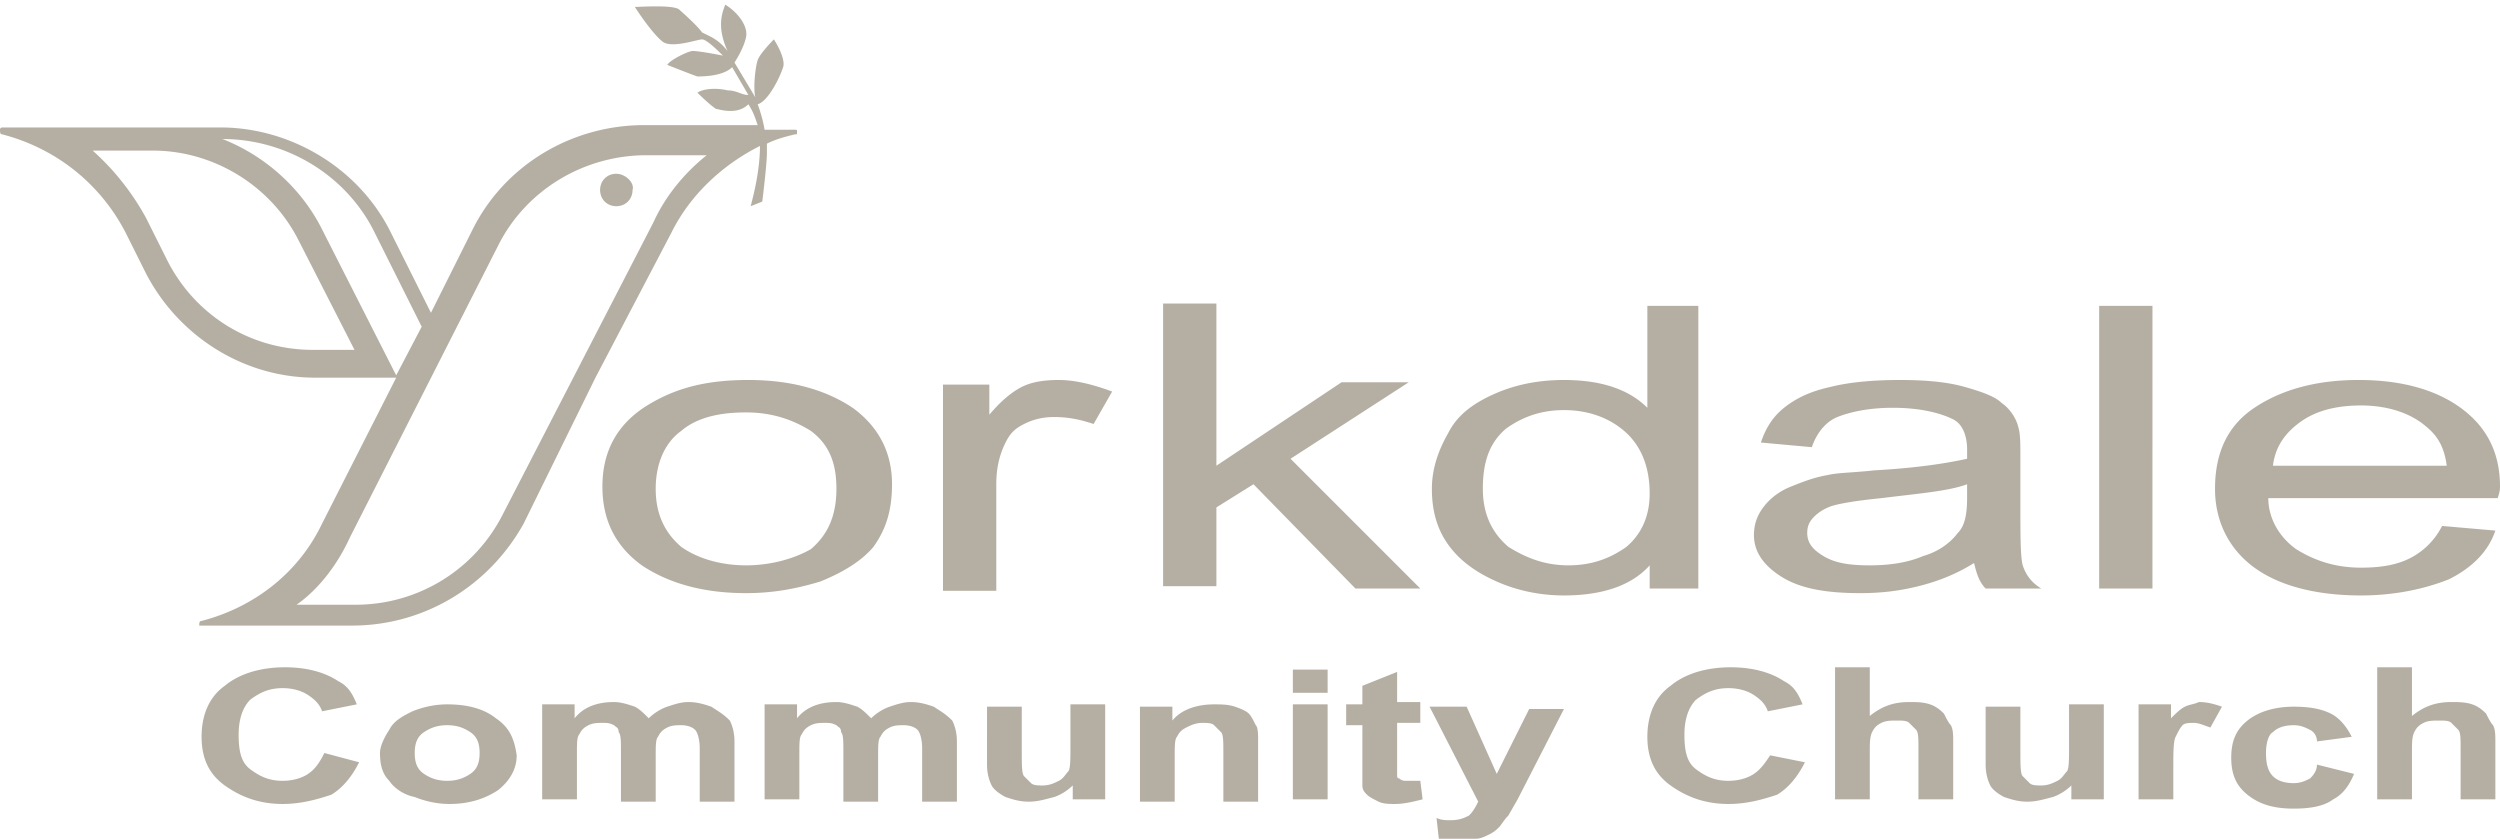 <svg version="1.1" id="Layer_1" xmlns="http://www.w3.org/2000/svg" x="0" y="0" viewBox="0 0 107.9 36.2" xml:space="preserve"><g class="nc-icon-wrapper" fill="#b5afa3"><path d="M107.9 21c0-1.5-.6-2.6-1.7-3.4-1.1-.8-2.6-1.2-4.4-1.2-1.8 0-3.3.4-4.5 1.2-1.2.8-1.7 2-1.7 3.5 0 1.4.6 2.6 1.7 3.4 1.1.8 2.7 1.2 4.6 1.2 1.5 0 2.8-.3 3.8-.7 1-.5 1.7-1.2 2-2.1l-2.3-.2c-.3.6-.8 1.1-1.4 1.4-.6.3-1.3.4-2.1.4-1.1 0-2-.3-2.8-.8-.7-.5-1.2-1.3-1.2-2.2h9.9c.1-.3.1-.4.1-.5zm-9.8-.9c.1-.8.5-1.4 1.2-1.9s1.6-.7 2.6-.7c1.1 0 2.1.3 2.8.9.5.4.8.9.9 1.7h-7.5zm-60.4 3.5c.5-.7.8-1.5.8-2.7 0-1.4-.6-2.5-1.7-3.3-1.2-.8-2.7-1.2-4.5-1.2-1.7 0-3 .3-4.2 1-1.4.8-2.1 2-2.1 3.6 0 1.5.6 2.6 1.7 3.4 1.2.8 2.7 1.2 4.5 1.2 1.2 0 2.2-.2 3.2-.5 1-.4 1.8-.9 2.3-1.5zm-5.5.8c-1.1 0-2.1-.3-2.8-.8-.7-.6-1.1-1.4-1.1-2.5s.4-2 1.1-2.5c.7-.6 1.7-.8 2.8-.8 1.1 0 2 .3 2.8.8.8.6 1.1 1.4 1.1 2.5 0 1.2-.4 2-1.1 2.6-.7.4-1.7.7-2.8.7zm60.7-11.2h-2.3v12.2h2.3V13.2zm-48.8 3.5c-.4.2-.9.6-1.4 1.2v-1.3h-2v8.9H43v-4.6c0-.6.1-1.2.4-1.8.2-.4.4-.6.8-.8.4-.2.8-.3 1.3-.3.6 0 1.1.1 1.7.3l.8-1.4c-.8-.3-1.6-.5-2.3-.5-.7 0-1.2.1-1.6.3zm27.1 8.7h2.1V13.2h-2.2v4.4c-.4-.4-.9-.7-1.5-.9-.6-.2-1.3-.3-2.1-.3-1.1 0-2.1.2-3 .6-.9.4-1.6.9-2 1.7-.4.7-.7 1.5-.7 2.4 0 .9.2 1.7.7 2.4.5.7 1.2 1.2 2.1 1.6.9.4 1.9.6 2.9.6 1.6 0 2.9-.4 3.7-1.3v1zm-1-1.8c-.7.5-1.5.8-2.5.8s-1.8-.3-2.6-.8c-.7-.6-1.1-1.4-1.1-2.5 0-1.2.3-2 1-2.6.7-.5 1.5-.8 2.5-.8s1.9.3 2.6.9c.7.6 1.1 1.5 1.1 2.7 0 .9-.3 1.7-1 2.3zm-17.7-1.7l1.6-1 4.4 4.5h2.8l-5.6-5.6 5.1-3.3h-2.9l-5.4 3.6v-7h-2.3v12.2h2.3v-3.4zm34.8 2.5c-.1-.4-.1-1.3-.1-2.6v-2c0-.7 0-1.1-.1-1.4-.1-.4-.4-.8-.7-1-.3-.3-.9-.5-1.6-.7-.7-.2-1.6-.3-2.8-.3-1.2 0-2.2.1-3 .3-.9.2-1.5.5-2 .9s-.8.9-1 1.5l2.2.2c.2-.6.6-1.1 1.1-1.3.5-.2 1.3-.4 2.4-.4 1.1 0 2 .2 2.6.5.4.2.6.7.6 1.3v.4c-.9.2-2.2.4-4 .5-.9.1-1.6.1-2 .2-.6.1-1.1.3-1.6.5s-.9.5-1.2.9c-.3.4-.4.8-.4 1.2 0 .7.4 1.3 1.2 1.8.8.5 1.9.7 3.4.7.9 0 1.7-.1 2.5-.3.8-.2 1.6-.5 2.4-1 .1.4.2.8.5 1.1h2.4c-.5-.3-.7-.7-.8-1zm-2.4-2.9c0 .7-.1 1.2-.4 1.5-.3.4-.8.8-1.5 1-.7.3-1.5.4-2.3.4-.9 0-1.5-.1-2-.4-.5-.3-.7-.6-.7-1 0-.3.1-.5.3-.7.2-.2.5-.4.9-.5.4-.1 1-.2 2-.3 1.6-.2 2.9-.3 3.7-.6v.6zM13.3 33.4c-.3.2-.7.3-1.1.3-.6 0-1-.2-1.4-.5-.4-.3-.5-.8-.5-1.5s.2-1.2.5-1.5c.4-.3.8-.5 1.4-.5.4 0 .8.1 1.1.3.3.2.5.4.6.7l1.5-.3c-.2-.5-.4-.8-.8-1-.6-.4-1.4-.6-2.3-.6-1.1 0-2 .3-2.6.8-.7.5-1 1.3-1 2.2 0 .9.3 1.6 1 2.1s1.5.8 2.5.8c.8 0 1.5-.2 2.1-.4.5-.3.9-.8 1.2-1.4l-1.5-.4c-.2.4-.4.7-.7.9zm17.4-2.9c-.3-.1-.6-.2-1-.2-.3 0-.6.1-.9.2-.3.1-.6.3-.8.5-.2-.2-.4-.4-.6-.5-.3-.1-.6-.2-.9-.2-.7 0-1.3.2-1.7.7v-.6h-1.4v4.1h1.5v-2c0-.4 0-.7.1-.8.1-.2.2-.3.4-.4.2-.1.4-.1.6-.1.2 0 .3 0 .5.1.1.1.2.1.2.3.1.1.1.4.1.8v2.2h1.5v-2c0-.4 0-.7.1-.8.1-.2.2-.3.4-.4.2-.1.4-.1.6-.1.3 0 .5.1.6.2.1.1.2.4.2.8v2.3h1.5V32c0-.4-.1-.7-.2-.9-.3-.3-.5-.4-.8-.6zm-9.3.5c-.5-.4-1.2-.6-2.1-.6-.5 0-1 .1-1.5.3-.4.2-.8.4-1 .8-.2.3-.4.7-.4 1 0 .5.1.9.4 1.2.2.3.6.6 1.1.7.5.2 1 .3 1.5.3.8 0 1.5-.2 2.1-.6.5-.4.8-.9.8-1.5-.1-.7-.3-1.2-.9-1.6zm-1.1 2.4c-.3.2-.6.3-1 .3s-.7-.1-1-.3c-.3-.2-.4-.5-.4-.9s.1-.7.4-.9c.3-.2.6-.3 1-.3s.7.1 1 .3c.3.2.4.5.4.9s-.1.7-.4.9zm20-2.9c-.3-.1-.6-.2-1-.2-.3 0-.6.1-.9.2-.3.1-.6.3-.8.5-.2-.2-.4-.4-.6-.5-.3-.1-.6-.2-.9-.2-.7 0-1.3.2-1.7.7v-.6H33v4.1h1.5v-2c0-.4 0-.7.1-.8.1-.2.2-.3.4-.4.2-.1.4-.1.6-.1.2 0 .3 0 .5.1.1.1.2.1.2.3.1.1.1.4.1.8v2.2h1.5v-2c0-.4 0-.7.1-.8.1-.2.2-.3.4-.4.2-.1.4-.1.6-.1.3 0 .5.1.6.2.1.1.2.4.2.8v2.3h1.5V32c0-.4-.1-.7-.2-.9-.3-.3-.5-.4-.8-.6zm20.4 3.2c-.1 0-.2 0-.3-.1-.1 0-.1-.1-.1-.1v-2.3h1v-.9h-1V29l-1.5.6v.8h-.7v.9h.7v2.6c0 .2.1.3.2.4.1.1.3.2.5.3.2.1.5.1.7.1.4 0 .8-.1 1.2-.2l-.1-.8h-.6zm3.9-.3l-1.3-2.9h-1.6l2.1 4.1c-.1.2-.2.4-.4.6-.2.1-.4.2-.8.2-.2 0-.4 0-.6-.1l.1.9c.3 0 .6.1.8.1.3 0 .5 0 .8-.1.2 0 .4-.1.6-.2.2-.1.3-.2.4-.3.1-.1.2-.3.4-.5l.4-.7 2-3.9H66l-1.4 2.8zm24.7-1.2c0 .6 0 1-.1 1.1-.1.1-.2.3-.4.4-.2.1-.4.2-.7.2-.2 0-.4 0-.5-.1l-.3-.3c-.1-.1-.1-.5-.1-1.1v-1.9h-1.5V33c0 .4.1.7.2.9.1.2.4.4.6.5.3.1.6.2 1 .2s.7-.1 1.1-.2c.3-.1.6-.3.8-.5v.6h1.4v-4.1h-1.5v1.8zm-13.6 1.2c-.3.2-.7.3-1.1.3-.6 0-1-.2-1.4-.5-.4-.3-.5-.8-.5-1.5s.2-1.2.5-1.5c.4-.3.8-.5 1.4-.5.4 0 .8.1 1.1.3.3.2.5.4.6.7l1.5-.3c-.2-.5-.4-.8-.8-1-.6-.4-1.4-.6-2.3-.6-1.1 0-2 .3-2.6.8-.7.5-1 1.3-1 2.2 0 .9.3 1.6 1 2.1s1.5.8 2.5.8c.8 0 1.5-.2 2.1-.4.5-.3.9-.8 1.2-1.4l-1.5-.3c-.2.3-.4.6-.7.8zm8.2-2.6c-.1-.1-.3-.3-.6-.4-.3-.1-.6-.1-.9-.1-.7 0-1.2.2-1.7.6v-2.1h-1.5v5.7h1.5v-2.1c0-.3 0-.6.1-.8.1-.2.2-.3.4-.4.2-.1.4-.1.7-.1.2 0 .4 0 .5.1l.3.3c.1.1.1.4.1.8v2.2h1.5v-2.4c0-.4 0-.6-.1-.8-.1-.1-.2-.3-.3-.5zm10.4-.3c-.2.1-.4.3-.6.5v-.6h-1.4v4.1h1.5v-1.3c0-.7 0-1.2.1-1.4.1-.2.2-.4.3-.5.1-.1.3-.1.5-.1s.4.1.7.2l.5-.9c-.3-.1-.6-.2-1-.2-.2.1-.4.1-.6.2zm13 .3c-.1-.1-.3-.3-.6-.4-.3-.1-.6-.1-.9-.1-.7 0-1.2.2-1.7.6v-2.1h-1.5v5.7h1.5v-2.1c0-.3 0-.6.1-.8.1-.2.2-.3.4-.4.2-.1.4-.1.7-.1.2 0 .4 0 .5.1l.3.3c.1.1.1.4.1.8v2.2h1.5v-2.4c0-.4 0-.6-.1-.8-.1-.1-.2-.3-.3-.5zm-7.6 2.8c-.2.1-.4.2-.7.2-.4 0-.7-.1-.9-.3-.2-.2-.3-.5-.3-1 0-.4.1-.8.3-.9.2-.2.5-.3.9-.3.3 0 .5.1.7.2.2.1.3.3.3.5l1.5-.2c-.2-.4-.5-.8-.9-1-.4-.2-.9-.3-1.6-.3-.8 0-1.5.2-2 .6-.5.4-.7.9-.7 1.6 0 .7.2 1.2.7 1.6.5.4 1.1.6 2 .6.7 0 1.3-.1 1.7-.4.4-.2.7-.6.9-1.1L100 33c0 .3-.2.5-.3.6zm-43.9.9h1.5v-4.1h-1.5v4.1zm-1.9-3.7c-.1-.1-.3-.2-.6-.3-.3-.1-.6-.1-.9-.1-.7 0-1.4.2-1.8.7v-.6h-1.4v4.1h1.5v-1.9c0-.5 0-.8.1-.9.1-.2.2-.3.4-.4.2-.1.4-.2.7-.2.2 0 .4 0 .5.1l.3.3c.1.1.1.4.1.9v2.1h1.5V32c0-.3 0-.6-.1-.7-.1-.2-.2-.4-.3-.5zm-7.7 1.4c0 .6 0 1-.1 1.1-.1.1-.2.3-.4.4-.2.1-.4.2-.7.2-.2 0-.4 0-.5-.1l-.3-.3c-.1-.1-.1-.5-.1-1.1v-1.9h-1.5V33c0 .4.1.7.2.9.1.2.4.4.6.5.3.1.6.2 1 .2s.7-.1 1.1-.2c.3-.1.6-.3.8-.5v.6h1.4v-4.1h-1.5v1.8zm9.6-2.3h1.5v-1h-1.5v1zM29 10c.8-1.6 2.2-2.9 3.8-3.7 0 1.1-.3 2.2-.4 2.6l.5-.2s.2-1.6.2-2.1v-.4c.4-.2.8-.3 1.2-.4.1 0 .1 0 .1-.1s0-.1-.1-.1H33c-.1-.6-.3-1.1-.3-1.1.4-.1.9-1 1.1-1.6.1-.3-.2-.9-.4-1.2 0 0-.6.6-.7.9-.1.3-.2 1.2-.1 1.6l-.9-1.5s.4-.6.5-1.1c.1-.5-.4-1.1-.9-1.4-.1.3-.4.9.1 2-.4-.5-.7-.6-1.1-.8-.2-.3-1-1-1-1-.3-.2-1.7-.1-1.9-.1 0 0 .7 1.1 1.2 1.5.4.3 1.5-.1 1.7-.1.2 0 .7.5.9.7 0 0-1-.2-1.3-.2-.2 0-1 .4-1.1.6 0 0 1 .4 1.3.5.2 0 1.1 0 1.5-.4l.7 1.2c-.3 0-.5-.2-.9-.2-.4-.1-1-.1-1.3.1 0 0 .5.5.8.7.1 0 .9.3 1.4-.2.2.3.3.6.4.9h-4.9c-3.1 0-6 1.7-7.4 4.5l-1.8 3.6-1.8-3.6c-1.4-2.7-4.3-4.4-7.3-4.4H.1s-.1 0-.1.1 0 .2.1.2c2.3.6 4.2 2.1 5.3 4.2l.9 1.8c1.4 2.7 4.2 4.5 7.3 4.5h3.5l-3.2 6.3c-1 2.1-2.9 3.6-5.2 4.2-.1 0-.1.1-.1.2h6.6c3.1 0 5.9-1.7 7.4-4.4l3.1-6.3L29 10zm-15.5 5.1c-2.7 0-5.1-1.5-6.3-3.9l-.9-1.8C5.7 8.3 4.9 7.3 4 6.5h2.6c2.6 0 5.1 1.5 6.3 3.9l2.4 4.7h-1.8zm.4-5.2C13 8.1 11.4 6.7 9.6 6c2.8 0 5.4 1.6 6.6 4.1l2 4-1.1 2.1-3.2-6.3zm7.8 12.3a7.11 7.11 0 0 1-6.3 3.9h-2.6c1-.7 1.8-1.8 2.3-2.9l6.4-12.6c1.2-2.4 3.7-3.9 6.4-3.9h2.6c-1 .8-1.8 1.8-2.3 2.9l-6.5 12.6zm4.9-14.7c-.4 0-.7.3-.7.7 0 .4.3.7.7.7s.7-.3.7-.7c.1-.3-.3-.7-.7-.7z"/></g></svg>